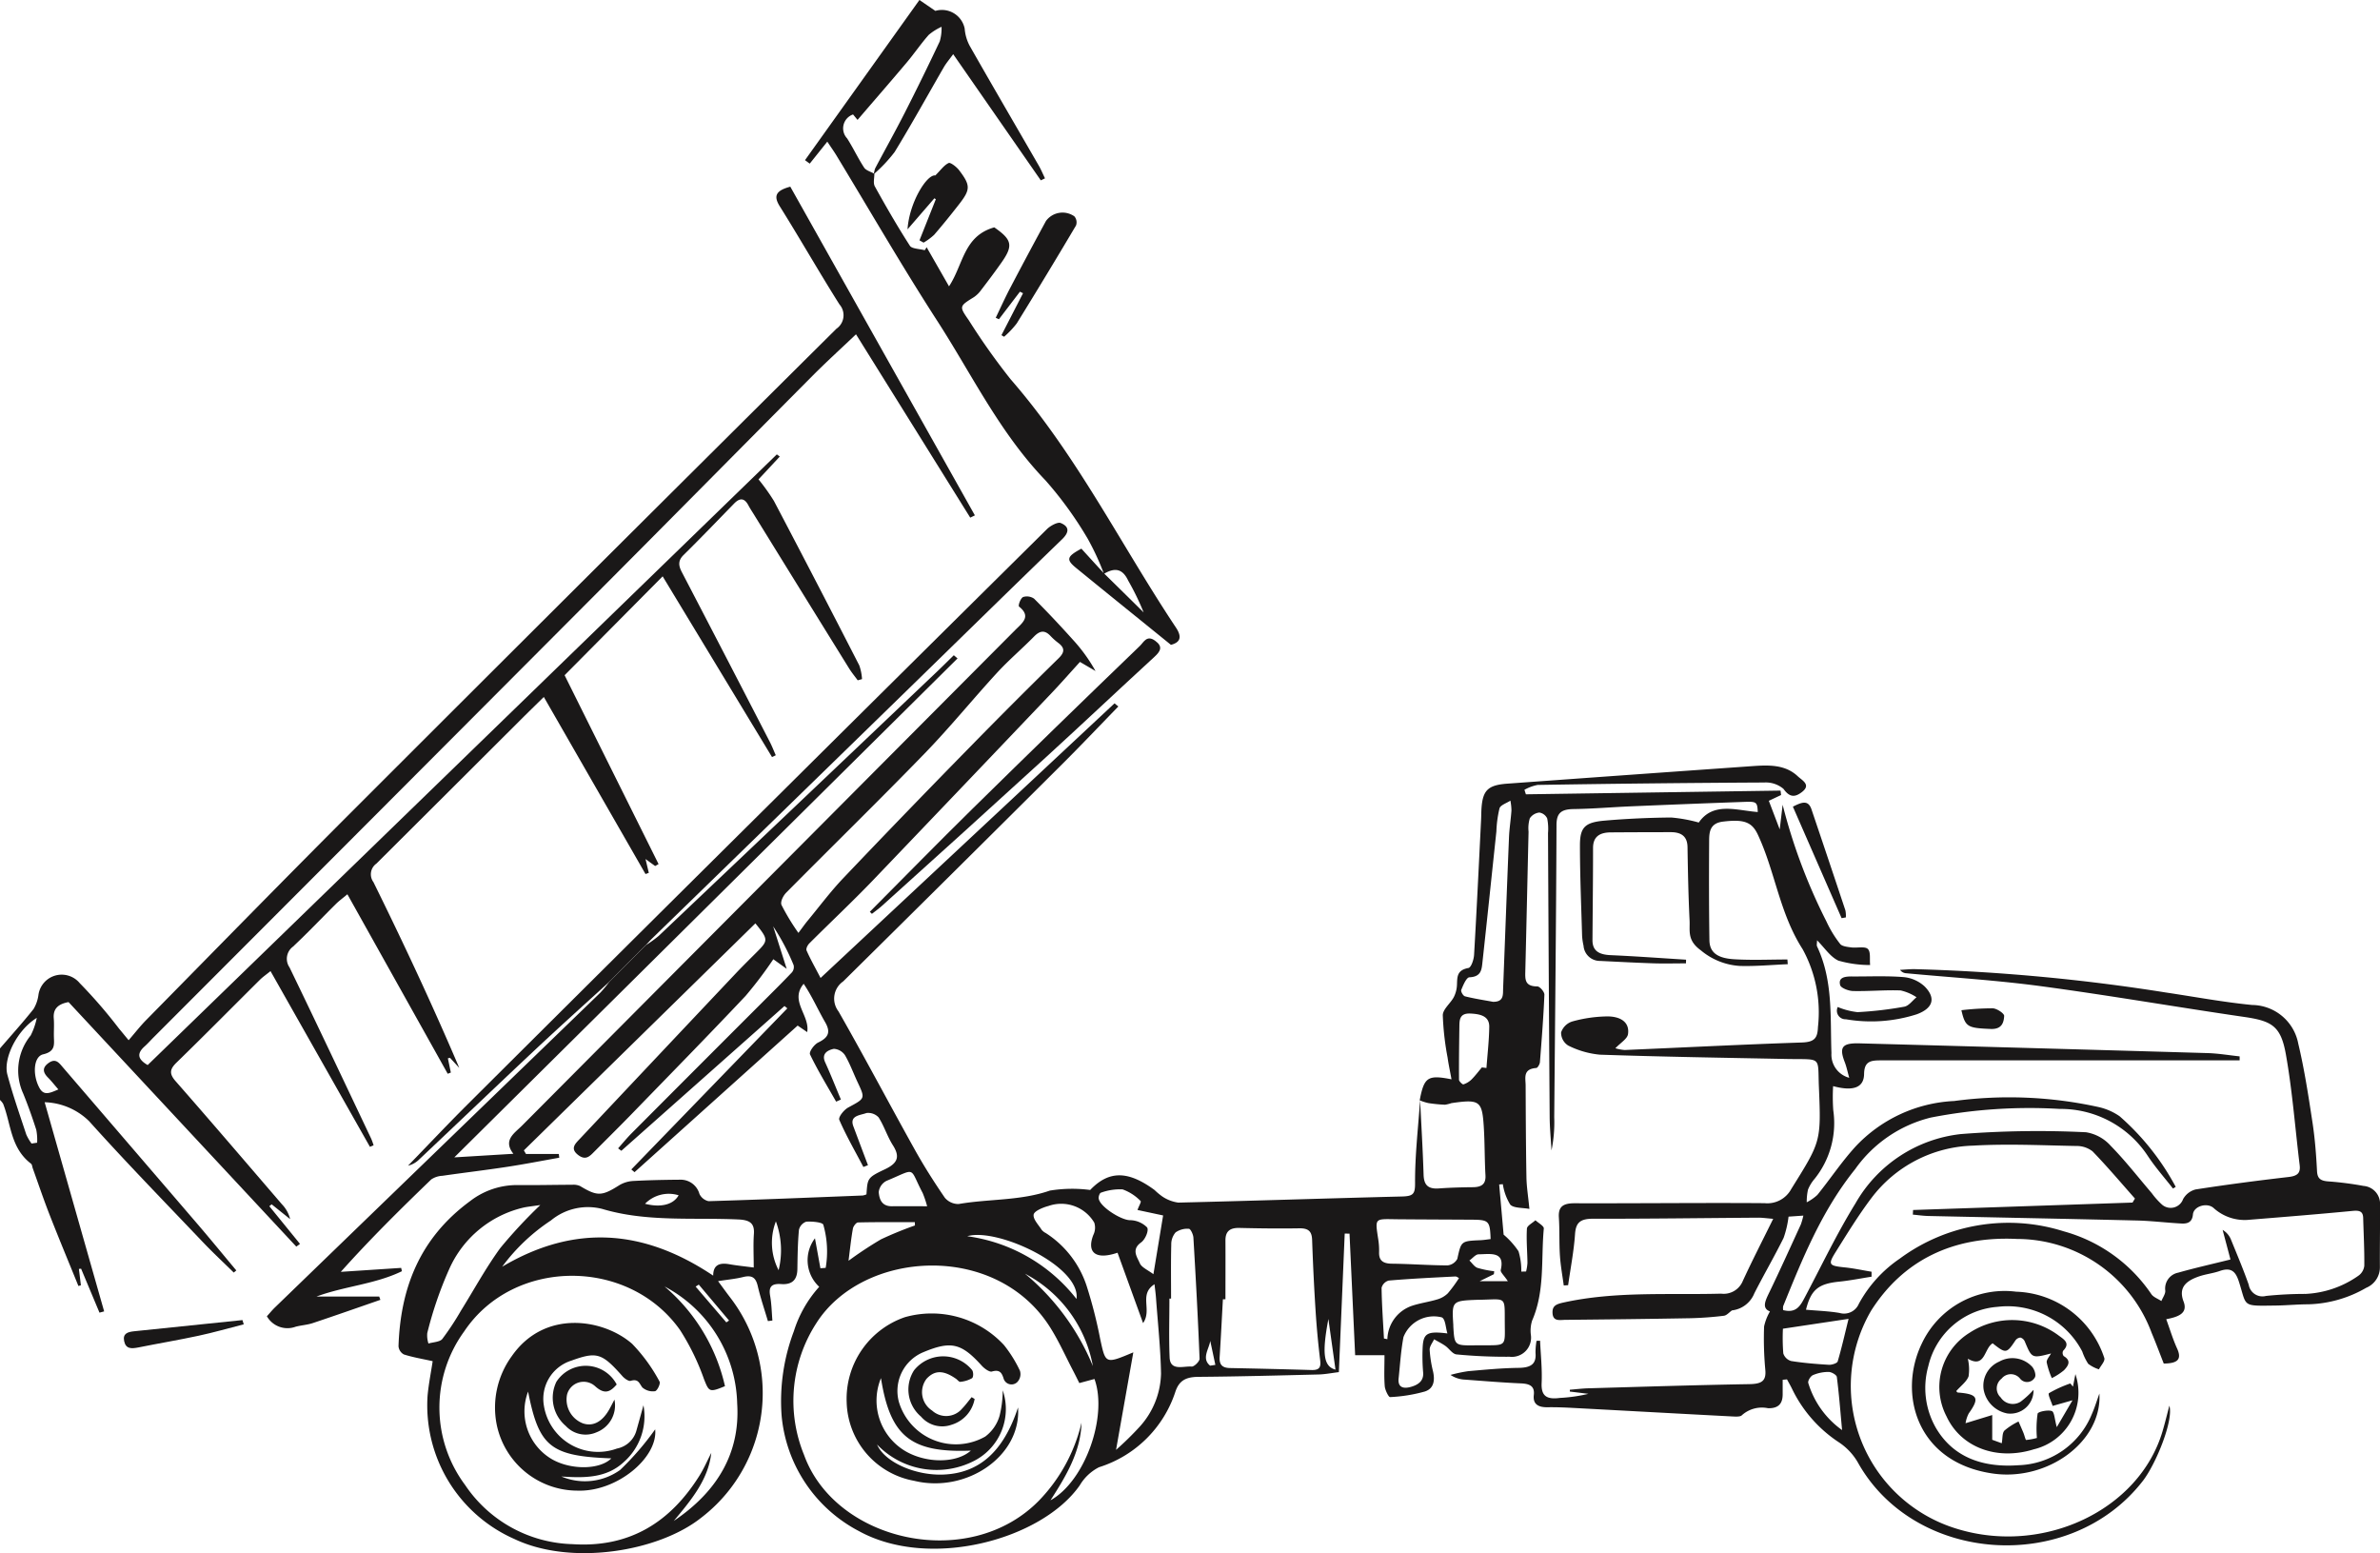 <svg id="Group_319" data-name="Group 319" xmlns="http://www.w3.org/2000/svg" xmlns:xlink="http://www.w3.org/1999/xlink" width="174.768" height="114.033" viewBox="0 0 174.768 114.033">
  <defs>
    <clipPath id="clip-path">
      <rect id="Rectangle_312" data-name="Rectangle 312" width="174.768" height="114.033" fill="none"/>
    </clipPath>
  </defs>
  <g id="Group_319-2" data-name="Group 319" clip-path="url(#clip-path)">
    <path id="Path_13021" data-name="Path 13021" d="M0,139.266c.826-.96,1.676-1.9,2.462-2.89a2.677,2.677,0,0,0,.358-1.016,1.723,1.723,0,0,1,3.038-.882,36.243,36.243,0,0,1,2.882,3.335c.157.185.309.373.706.853.475-.55.849-1.036,1.282-1.476,5.071-5.151,10.12-10.319,15.236-15.434q17.691-17.691,35.453-35.324a1.205,1.205,0,0,0,.223-1.793c-1.5-2.378-2.886-4.812-4.377-7.194-.48-.766-.295-1.157.77-1.446l13.555,24.133-.342.166-8.388-13.46c-1.117,1.062-2.168,2.016-3.162,3.015-5.368,5.4-10.709,10.812-16.083,16.2q-16.155,16.207-32.333,32.4c-.223.224-.431.461-.668.672-.556.5-.529.925.232,1.363l46.2-44.833.216.158L55.7,97.489a15.2,15.2,0,0,1,1.132,1.585Q60,105.1,63.1,111.149a3.682,3.682,0,0,1,.2,1.005l-.316.088c-.212-.291-.445-.571-.633-.874q-3.511-5.665-7.011-11.336c-.13-.21-.268-.417-.382-.633-.278-.526-.611-.587-1.049-.137-1.232,1.265-2.454,2.539-3.714,3.781-.451.444-.353.829-.1,1.306q3.232,6.2,6.431,12.408c.166.321.295.657.441.987l-.276.132-8.031-13.268-7.2,7.26,6.9,13.866-.251.142-.707-.512.241,1.013-.242.088-7.467-13c-.621.61-1.155,1.13-1.683,1.656q-5.3,5.289-10.606,10.573a.963.963,0,0,0-.225,1.36c2.217,4.492,4.337,9.023,6.306,13.643l-.685-.743-.153.041.218,1.044-.229.089L25.51,127.951c-.335.28-.608.477-.84.707-1.056,1.045-2.072,2.123-3.16,3.14a1.11,1.11,0,0,0-.249,1.522c2.026,4.184,4.009,8.385,6,12.581a4.97,4.97,0,0,1,.173.479l-.269.112-7.3-12.9c-.319.258-.57.429-.778.635-2.041,2.026-4.059,4.072-6.123,6.079-.508.494-.543.825-.066,1.37,2.628,2.994,5.212,6.02,7.807,9.037a2.365,2.365,0,0,1,.6,1.087l-1.357-1.086-.17.138,2.251,2.767-.271.2L5.034,135.866c-.778.143-1.144.5-1.086,1.192.038.448,0,.9.01,1.352.014.568.121,1.08-.791,1.292-.71.166-.79,1.511-.273,2.46.333.611.77.378,1.393.117-.288-.332-.506-.613-.758-.866-.374-.376-.45-.722.033-1.072.522-.377.773-.015,1.043.3q4.9,5.7,9.8,11.407c1,1.163,1.966,2.346,2.948,3.52l-.188.155c-.758-.745-1.541-1.471-2.271-2.238-2.8-2.944-5.645-5.86-8.349-8.875a4.863,4.863,0,0,0-3.266-1.392l4.369,15.356-.343.092-1.351-3.228-.161.019.148,1.2-.183.052c-.706-1.738-1.429-3.471-2.112-5.217-.444-1.133-.83-2.284-1.242-3.428-.041-.114-.043-.27-.129-.336C.769,146.572.818,144.837.233,143.34A1.246,1.246,0,0,0,0,143.053v-3.787m2.317,6.985.41-.062a3.843,3.843,0,0,0-.065-.952c-.286-.891-.6-1.776-.954-2.647a4.072,4.072,0,0,1,.545-4.274,5.012,5.012,0,0,0,.448-1.291c-1.436.881-2.48,2.959-2.16,4.162.394,1.481.907,2.938,1.388,4.4a3.654,3.654,0,0,0,.387.664" transform="translate(0 -62.294)" fill="#1a1818"/>
    <path id="Path_13022" data-name="Path 13022" d="M182.383,279.782c.023-.118.044-.236.07-.353.3-1.328.608-1.508,2.262-1.176-.1-.566-.215-1.077-.286-1.593a20.453,20.453,0,0,1-.353-3.115c.007-.445.567-.869.81-1.33a2.2,2.2,0,0,0,.232-.918c.023-.56-.012-1.061.838-1.217.209-.038.4-.629.418-.974.193-3.3.349-6.6.514-9.905.015-.3.011-.6.034-.9.1-1.277.488-1.653,1.89-1.755q8.974-.652,17.95-1.284c1.209-.085,2.435-.146,3.379.74.337.316.992.627.313,1.155-.521.406-.915.4-1.358-.226a2.007,2.007,0,0,0-1.411-.47q-8.321.043-16.641.178a3.188,3.188,0,0,0-.973.358l.107.331,18.7-.272.039.324-.9.424.8,2.1.215-1.808a41.293,41.293,0,0,0,3.216,8.568,8.193,8.193,0,0,0,1.008,1.651c.133.173.527.216.812.253.414.054,1-.091,1.213.108.234.222.127.735.175,1.186a8.479,8.479,0,0,1-2.331-.323c-.6-.283-.994-.923-1.567-1.494,0,.211-.044.353.006.46,1.184,2.516.955,5.192,1.052,7.823a1.757,1.757,0,0,0,1.306,1.813c-.132-.47-.2-.81-.321-1.129-.438-1.113-.214-1.436,1.082-1.4q12.774.344,25.546.715c.789.023,1.574.158,2.361.241q0,.147,0,.293h-2.243q-11.98,0-23.961,0c-.8,0-1.359-.011-1.373,1s-.806,1.288-2.275.891a13.711,13.711,0,0,0,.012,1.778,6.526,6.526,0,0,1-1.375,5.034,2.815,2.815,0,0,0-.481.787,4.083,4.083,0,0,0-.093.93,3.468,3.468,0,0,0,.781-.542c.941-1.165,1.767-2.41,2.777-3.522a10.616,10.616,0,0,1,7.269-3.372,30.484,30.484,0,0,1,10.632.45,4.419,4.419,0,0,1,1.515.668,18.457,18.457,0,0,1,4.121,5.184l-.2.126c-.616-.79-1.288-1.549-1.836-2.374a7.657,7.657,0,0,0-6.481-3.473,37.825,37.825,0,0,0-9.463.634,9.615,9.615,0,0,0-5.554,3.781c-2.459,3.056-3.871,6.564-5.291,10.065a.869.869,0,0,0,0,.29c.976.256,1.276-.348,1.6-.958,1.22-2.3,2.338-4.658,3.713-6.884a10.194,10.194,0,0,1,7.731-5.081,72.355,72.355,0,0,1,9.193-.134,3.074,3.074,0,0,1,1.811.992c1.078,1.1,2.019,2.313,3.017,3.479a5.549,5.549,0,0,0,.75.839.969.969,0,0,0,1.551-.4,1.473,1.473,0,0,1,.92-.711c2.27-.352,4.551-.65,6.836-.915.645-.075.875-.294.806-.861-.334-2.715-.534-5.449-1.014-8.143-.372-2.088-1.031-2.451-3.072-2.748-4.979-.726-9.935-1.587-14.923-2.257-3.267-.439-6.573-.638-9.861-.946a.606.606,0,0,1-.476-.251c.364-.019.728-.059,1.091-.053a141.832,141.832,0,0,1,18.429,1.715c2.11.314,4.21.708,6.333.916a3.486,3.486,0,0,1,3.389,2.838c.454,1.905.747,3.844,1.043,5.776.182,1.189.273,2.391.335,3.59.029.549.269.709.842.75a23.564,23.564,0,0,1,2.574.331,1.314,1.314,0,0,1,1.212,1.351c.007,1.532-.021,3.064-.012,4.6a1.628,1.628,0,0,1-1.011,1.531,8.913,8.913,0,0,1-4.24,1.209c-.8,0-1.6.081-2.4.091-2.539.032-2.1.106-2.705-1.763-.215-.664-.515-1.089-1.4-.775-.491.175-1.036.228-1.53.4-.929.322-1.528.8-1.13,1.842.34.889-.423,1.133-1.273,1.3.277.76.49,1.475.8,2.155.385.847-.038,1.088-.982,1.1-.291-.738-.572-1.5-.888-2.248a10.561,10.561,0,0,0-9.882-6.9c-4.72-.232-8.382,1.58-10.726,5.277a10.963,10.963,0,0,0,6.295,16c6.349,1.959,13.4-1.358,15.113-7.162.187-.634.34-1.275.5-1.875.323,1.064-.985,4.282-1.952,5.529-5.336,6.878-16.787,6.108-20.946-1.4a4.429,4.429,0,0,0-1.389-1.452,9.773,9.773,0,0,1-3.424-3.921c-.113-.232-.244-.458-.367-.687l-.318.031c0,.361,0,.721,0,1.081-.006.637-.276,1.024-1.073,1.006a2.2,2.2,0,0,0-1.922.515c-.115.13-.505.1-.765.086-3.868-.2-7.735-.416-11.6-.621-.633-.034-1.269-.061-1.9-.051-.7.011-1.091-.231-1.014-.9.073-.64-.284-.823-.939-.852-1.367-.06-2.731-.173-4.1-.275a2.046,2.046,0,0,1-1.077-.347,10.632,10.632,0,0,1,1.3-.275c1.23-.109,2.464-.227,3.7-.243.883-.011,1.314-.267,1.241-1.1a4.962,4.962,0,0,1,.075-.884l.26-.009c.045,1.035.162,2.072.115,3.1-.044.938.342,1.235,1.342,1.1a11.67,11.67,0,0,0,2.093-.3l-1.365-.168q0-.067,0-.133c.455-.036.91-.093,1.366-.106,3.941-.112,7.881-.239,11.823-.305.905-.015,1.251-.234,1.162-1.085a24.758,24.758,0,0,1-.086-3.152,3.828,3.828,0,0,1,.43-1.1c-.587-.23-.367-.738-.085-1.321.812-1.677,1.577-3.374,2.353-5.065a5.224,5.224,0,0,0,.185-.65l-1.087.075a7.308,7.308,0,0,1-.364,1.562c-.679,1.371-1.453,2.7-2.149,4.068a2.014,2.014,0,0,1-1.641,1.254c-.2.137-.383.369-.6.394a24.969,24.969,0,0,1-2.5.181c-3.04.055-6.081.089-9.122.119-.4,0-.916.147-.955-.488-.032-.542.264-.665.814-.786,3.816-.839,7.706-.545,11.567-.649a1.515,1.515,0,0,0,1.589-.929c.685-1.488,1.438-2.951,2.233-4.565-.477-.038-.79-.086-1.1-.084-4.044.027-8.087.085-12.131.077-.958,0-1.264.3-1.321,1.137-.086,1.252-.33,2.494-.506,3.741l-.321.021c-.1-.732-.234-1.463-.282-2.2-.061-.929-.017-1.864-.077-2.793-.05-.783.293-1.045,1.165-1.042,4.645.015,9.291-.041,13.936-.007a1.992,1.992,0,0,0,1.963-1.039c2.166-3.474,2.2-3.463,2.031-7.465-.1-2.329.274-2.032-2.35-2.082-4.576-.088-9.154-.162-13.728-.315a6.511,6.511,0,0,1-2.331-.671,1.11,1.11,0,0,1-.522-.964,1.264,1.264,0,0,1,.81-.8,9.969,9.969,0,0,1,2.646-.375c.97.022,1.583.464,1.456,1.307-.052.342-.548.63-.927,1.032a3.37,3.37,0,0,0,.682.128c4.339-.185,8.676-.407,13.016-.552.955-.032,1.146-.351,1.178-1.134A9.653,9.653,0,0,0,210.5,268.7c-1.7-2.647-2.007-5.661-3.284-8.4-.434-.931-1-1.156-2.56-.968-.972.117-1.017.77-1.021,1.406-.015,2.433-.016,4.867.02,7.3.013.883.56,1.327,1.833,1.4,1.293.078,2.6.017,3.894.017q.013.173.025.346c-1.176.049-2.355.162-3.528.127a4.908,4.908,0,0,1-2.846-1.139c-1.022-.738-.8-1.414-.834-2.182-.089-1.8-.124-3.6-.152-5.4-.012-.757-.413-1.1-1.229-1.1-1.469,0-2.939.006-4.408.016-.835.005-1.3.33-1.3,1.144,0,2.253-.027,4.507-.042,6.76-.005.81.5,1.074,1.341,1.11,1.845.081,3.687.218,5.53.332q0,.135-.006.27c-.772,0-1.544.021-2.314,0-1.331-.044-2.66-.113-3.99-.179a1.2,1.2,0,0,1-1.217-1.112,4.578,4.578,0,0,1-.106-.714c-.063-2.223-.159-4.446-.158-6.668,0-1.319.371-1.68,1.8-1.805,1.627-.142,3.266-.215,4.9-.23a10.989,10.989,0,0,1,2.025.369c1.068-1.54,2.761-.89,4.333-.771-.035-.707-.078-.776-.907-.748-2.8.1-5.608.211-8.411.33-1.4.059-2.8.182-4.2.2-.928.012-1.259.3-1.262,1.169-.027,7.152-.106,14.3-.167,21.455a10.286,10.286,0,0,1-.2,2.438c-.047-.826-.13-1.651-.135-2.477q-.072-10.413-.121-20.825a3.8,3.8,0,0,0-.061-1.074.767.767,0,0,0-.576-.43.968.968,0,0,0-.7.421,2.513,2.513,0,0,0-.092.979c-.081,3.425-.153,6.85-.239,10.275-.014.578-.035,1.09.883,1.09.182,0,.527.4.519.608-.068,1.65-.2,3.3-.328,4.946-.012.157-.164.428-.27.435-1,.075-.782.736-.78,1.275.01,2.254.019,4.508.059,6.761.012.684.126,1.366.218,2.311-.485-.094-1.158-.047-1.406-.317a3.98,3.98,0,0,1-.545-1.5l-.269.023.327,3.682a5.875,5.875,0,0,1,1.093,1.221,4.794,4.794,0,0,1,.205,1.493l.352-.008a3.55,3.55,0,0,0,.1-.628c-.011-.841-.089-1.685-.039-2.522.013-.214.407-.408.625-.612.215.2.632.423.615.609-.213,2.259.093,4.574-.86,6.762a2.455,2.455,0,0,0-.088,1.065,1.408,1.408,0,0,1-1.559,1.585,37.877,37.877,0,0,1-3.9-.171c-.3-.027-.539-.428-.829-.63-.257-.179-.546-.322-.821-.481-.115.256-.334.514-.325.766a8.873,8.873,0,0,0,.249,1.6c.137.616.085,1.244-.6,1.467a11.3,11.3,0,0,1-2.555.411c-.109.009-.369-.516-.392-.8-.058-.712-.019-1.431-.019-2.275H177.64c-.133-2.877-.273-5.9-.413-8.924l-.353-.007c-.142,3.36-.284,6.721-.43,10.174-.521.062-1,.159-1.491.172-2.939.073-5.879.151-8.819.174-.934.007-1.432.276-1.705,1.126a8.613,8.613,0,0,1-5.6,5.51,3.475,3.475,0,0,0-1.411,1.328c-2.788,3.993-11.021,6.225-16.224,3.357a10.647,10.647,0,0,1-5.67-8.476,14.5,14.5,0,0,1,.9-6.194,8.81,8.81,0,0,1,1.861-3.262,2.664,2.664,0,0,1-.312-3.561l.4,2.2.387-.029a7.118,7.118,0,0,0-.175-3.17c-.059-.18-.826-.251-1.253-.221a.833.833,0,0,0-.535.6c-.089.957-.1,1.92-.115,2.881-.01.725-.327,1.164-1.193,1.1-.76-.055-.917.254-.807.868.106.6.115,1.2.166,1.808l-.33.042c-.252-.852-.543-1.7-.742-2.557-.135-.585-.375-.854-1.083-.677-.537.134-1.1.184-1.836.3.355.479.629.863.919,1.238a11.517,11.517,0,0,1-2.172,16.144c-3.134,2.481-9.521,3.53-13.678,1.561a10.724,10.724,0,0,1-6.4-10.525c.077-.856.249-1.7.375-2.542-.749-.166-1.451-.282-2.114-.494a.754.754,0,0,1-.395-.607c.143-4.191,1.507-7.9,5.265-10.656a5.625,5.625,0,0,1,3.487-1.173c1.335.016,2.671-.019,4.007-.021a1.192,1.192,0,0,1,.574.092c1.273.769,1.6.751,2.9-.072a2.239,2.239,0,0,1,1.025-.3c1.131-.061,2.266-.083,3.4-.092a1.429,1.429,0,0,1,1.44,1.043.966.966,0,0,0,.671.533c3.774-.111,7.546-.267,11.318-.416a1.128,1.128,0,0,0,.276-.084c.084-1.167.049-1.226,1.353-1.84.965-.454,1.112-.941.587-1.766-.412-.648-.634-1.394-1.046-2.043a1.049,1.049,0,0,0-.894-.323c-.438.169-1.264.171-.964.973q.535,1.43,1.075,2.858l-.337.131c-.6-1.147-1.257-2.278-1.768-3.458-.089-.2.336-.737.66-.912,1.238-.671,1.255-.638.685-1.852-.312-.663-.56-1.355-.931-1.989a1.065,1.065,0,0,0-.814-.463c-.487.1-.918.373-.641.984.41.9.774,1.826,1.158,2.74l-.351.153c-.652-1.149-1.347-2.282-1.915-3.464-.091-.19.3-.734.606-.881.807-.387.9-.811.488-1.514-.529-.915-.947-1.882-1.562-2.793-1.056,1.26.48,2.322.258,3.547l-.7-.48L124.724,285.07l-.236-.2,11.456-11.828-.209-.171L123.755,283.5l-.237-.18c.333-.373.647-.76,1-1.115q4.716-4.733,9.443-9.456c.776-.777,1.56-1.548,2.314-2.342a.6.6,0,0,0,.13-.542,16.4,16.4,0,0,0-1.5-2.842l.992,3.119-.981-.706a29.89,29.89,0,0,1-2.038,2.693c-2.679,2.841-5.418,5.635-8.142,8.441-.967,1-1.954,1.975-2.935,2.96-.338.339-.648.726-1.23.268s-.209-.809.113-1.151q5.76-6.123,11.535-12.235c.476-.5.973-.991,1.465-1.482.872-.87.875-.943-.086-2.128l-17,16.667.154.264h2.413l.031.275c-1.276.226-2.548.476-3.83.671-1.58.241-3.17.428-4.753.657a1.6,1.6,0,0,0-.817.267c-2.251,2.171-4.476,4.364-6.641,6.785l4.432-.291.056.243c-1.955.955-4.223,1.1-6.275,1.861h4.606l.088.242c-1.653.571-3.3,1.152-4.962,1.706-.4.134-.851.159-1.266.269a1.739,1.739,0,0,1-2.108-.77c.187-.2.38-.441.6-.654q11.942-11.551,23.884-23.1a8.97,8.97,0,0,0,.654-.787l-.033.033,2.633-2.647a.845.845,0,0,0,.107-.1,8.42,8.42,0,0,0,.926-.668q10.2-9.672,20.389-19.357c.434-.412.856-.833,1.283-1.25l.274.233-36.953,36.632,4.339-.263c-.786-1,.067-1.5.637-2.071q18.107-18.2,36.22-36.39c.513-.515,1.186-.985.276-1.712-.085-.068.092-.585.287-.7a.927.927,0,0,1,.815.117c.984.981,1.932,1.992,2.855,3.02a12,12,0,0,1,1.656,2.293l-1.142-.669c-.7.768-1.39,1.557-2.116,2.32q-6.546,6.879-13.113,13.741c-1.505,1.565-3.1,3.06-4.641,4.6-.132.132-.264.393-.206.527.278.631.622,1.237,1.028,2.015l21.586-20.162.279.231c-1.372,1.411-2.723,2.838-4.119,4.229q-8.023,7.994-16.087,15.956a1.536,1.536,0,0,0-.342,2.2c1.92,3.363,3.723,6.781,5.607,10.161.672,1.205,1.418,2.38,2.206,3.527a1.3,1.3,0,0,0,1.011.455c2.217-.386,4.519-.228,6.694-.985a10.165,10.165,0,0,1,2.963-.046c1.374-1.443,2.781-1.424,4.724,0a4.808,4.808,0,0,0,.586.487,2.761,2.761,0,0,0,1.162.44c5.477-.13,10.953-.314,16.43-.449.834-.021.96-.2.955-.991-.011-2.03.229-4.06.369-6.091.089,1.825.2,3.65.257,5.476.023.7.266,1.077,1.12,1.015.83-.06,1.664-.083,2.5-.091.667-.006.959-.248.924-.874-.068-1.2-.049-2.4-.126-3.594-.121-1.88-.313-2-2.368-1.706a2.9,2.9,0,0,1-.473.119,11,11,0,0,1-1.227-.12,4.039,4.039,0,0,1-.63-.2m-25,20.755c-.157-.311-.3-.606-.454-.9-.553-1.059-1.039-2.152-1.676-3.169-3.989-6.358-13.795-5.692-17.192-.312a10.485,10.485,0,0,0-.891,9.658c2.3,6.37,12.127,8.6,17.262,3.34a12.243,12.243,0,0,0,3.112-5.709c-.056,2.119-1.131,3.921-2.28,5.7,2.552-1.407,4.218-6.194,3.231-8.907l-1.113.3m-26.019.226c-1.156.481-1.17.41-1.542-.517a17.236,17.236,0,0,0-1.76-3.606c-3.773-5.332-12.225-5.311-15.846.1a9.505,9.505,0,0,0,.066,11.282,9.821,9.821,0,0,0,7.885,4.341c4.332.287,7.259-1.748,9.305-5,.343-.544.593-1.135.886-1.7-.218,1.987-1.5,3.485-2.753,4.994,3.2-2.152,4.885-5,4.655-8.612a9.989,9.989,0,0,0-5.333-8.6,13.48,13.48,0,0,1,4.436,7.318m87.227-12.585q.009-.174.019-.348l16.114-.546.177-.295c-1.029-1.161-2.028-2.345-3.111-3.464a1.886,1.886,0,0,0-1.189-.394c-2.535-.048-5.08-.172-7.6-.026a9.677,9.677,0,0,0-7.461,3.859c-.952,1.264-1.775,2.608-2.609,3.94-.591.943-.507,1.02.662,1.14.661.068,1.312.21,1.967.318q0,.183,0,.365c-.795.124-1.585.282-2.385.364-1.518.155-2.062.583-2.43,2.061.826.074,1.654.1,2.46.236a1.178,1.178,0,0,0,1.42-.669,9.47,9.47,0,0,1,2.995-3.31,13.438,13.438,0,0,1,12.047-2.014,11.423,11.423,0,0,1,6.438,4.612c.15.222.487.341.738.508.1-.254.3-.513.286-.761a1.186,1.186,0,0,1,.948-1.323c1.242-.353,2.509-.636,3.839-.967l-.576-2.172a1.45,1.45,0,0,1,.617.721c.447,1.1.909,2.191,1.3,3.305a1.02,1.02,0,0,0,1.269.821,28.41,28.41,0,0,1,2.9-.148,7.318,7.318,0,0,0,3.87-1.326,1.031,1.031,0,0,0,.447-.735c.014-1.17-.05-2.341-.082-3.512-.013-.479-.255-.572-.779-.521-2.517.243-5.04.444-7.561.648a3.393,3.393,0,0,1-2.642-.86c-.482-.428-1.464-.137-1.519.469-.049.54-.349.693-.829.669-1.091-.055-2.178-.194-3.269-.221-5.1-.124-10.211-.22-15.316-.332-.382-.008-.763-.064-1.145-.1M168.118,294.4h-.189c-.078,1.409-.147,2.818-.238,4.226-.032.5.115.811.748.824q3,.059,6.006.146c.632.018.682-.269.624-.746q-.217-1.786-.333-3.582-.166-2.607-.255-5.217c-.02-.592-.225-.871-.937-.859-1.468.024-2.937.007-4.405-.028-.741-.017-1.026.29-1.023.918.008,1.439,0,2.879,0,4.319m-31.357-26.9c.327-.432.5-.683.7-.92.854-1.034,1.655-2.111,2.584-3.088q4.592-4.827,9.266-9.591,3.242-3.316,6.564-6.57c.442-.435.453-.751-.031-1.119a4.583,4.583,0,0,1-.569-.507c-.438-.468-.8-.386-1.22.047-.884.9-1.86,1.728-2.709,2.652-1.8,1.96-3.47,4.021-5.327,5.935-3.338,3.44-6.78,6.8-10.156,10.209-.224.226-.442.665-.346.9a16.339,16.339,0,0,0,1.243,2.054m23.324,37.955a22.768,22.768,0,0,0,1.736-1.7,5.994,5.994,0,0,0,1.568-3.906c-.035-1.853-.236-3.7-.37-5.554-.024-.333-.073-.665-.11-1-1.177.751-.152,1.875-.839,2.853l-1.875-5.167c-1.68.566-2.254-.074-1.78-1.3a1.2,1.2,0,0,0,.071-.908,2.818,2.818,0,0,0-3.368-1.223c-.415.11-1.041.373-1.083.629-.055.342.357.751.589,1.122a.947.947,0,0,0,.3.234,7.312,7.312,0,0,1,3.017,3.929,33.969,33.969,0,0,1,.98,3.849c.4,1.841.373,1.846,2.433.982l-1.269,7.161M130.5,292.668c0-.8.472-.966,1.19-.839.565.1,1.14.156,1.787.241,0-.917-.043-1.693.012-2.464s-.279-1.026-1.144-1.065c-3.339-.151-6.735.2-9.988-.772a4.255,4.255,0,0,0-3.769.843,14.087,14.087,0,0,0-3.584,3.4c5.306-3.141,10.391-2.768,15.5.657m-12.7-5.186c-.592.088-.914.118-1.226.185a7.937,7.937,0,0,0-5.465,4.524,27.887,27.887,0,0,0-1.609,4.692,1.945,1.945,0,0,0,.087.765c.348-.1.841-.114,1.016-.331a20.492,20.492,0,0,0,1.37-2.079c.956-1.534,1.816-3.122,2.883-4.591a36.307,36.307,0,0,1,2.945-3.165m69.783,2.5c-.047-1.339-.126-1.416-1.386-1.424-1.8-.012-3.6-.015-5.392-.031-1.729-.015-1.723-.156-1.482,1.418a5.288,5.288,0,0,1,.071.985c-.022.6.249.851.941.858,1.363.015,2.725.121,4.088.125a.927.927,0,0,0,.714-.478c.291-1.308.264-1.311,1.723-1.373.226-.01.45-.049.724-.081m.161-17.42c.829.016.738-.53.757-1.007.143-3.69.278-7.381.431-11.071.027-.657.136-1.311.18-1.968a4.061,4.061,0,0,0-.077-.723c-.28.184-.728.325-.8.562a8.394,8.394,0,0,0-.229,1.693c-.343,3.226-.678,6.453-1.031,9.678-.055.506-.113,1-.949,1.036-.224.01-.458.58-.6.923-.049.119.137.44.276.475.67.17,1.361.274,2.046.4m-23.63,21.791h-.123c0,1.439-.045,2.88.015,4.317.043,1.029,1.015.625,1.62.674.182.015.588-.38.58-.578-.116-2.965-.278-5.929-.453-8.891-.014-.232-.205-.641-.331-.646a1.5,1.5,0,0,0-.978.266,1.339,1.339,0,0,0-.317.9c-.033,1.318-.014,2.637-.014,3.956m44.93,2.212a14.265,14.265,0,0,0,.027,1.814.855.855,0,0,0,.576.56c.914.146,1.844.221,2.771.277.217.013.608-.116.646-.244.3-1.011.528-2.038.8-3.129l-4.817.723m-22.339-2.125c-1.981.072-1.981.072-1.869,1.855,0,.03,0,.06,0,.09.083,1.42.083,1.42,1.641,1.4l.3,0c1.992-.016,1.851.149,1.839-1.643-.014-2.033.148-1.727-1.915-1.7m-1.45-1.592c-.05-.023-.163-.124-.27-.119-1.632.083-3.266.161-4.893.3a.756.756,0,0,0-.519.53c.018,1.242.108,2.482.175,3.723l.251.051a2.667,2.667,0,0,1,1.849-2.466c.592-.19,1.226-.276,1.822-.457a1.844,1.844,0,0,0,.766-.443,10.239,10.239,0,0,0,.819-1.115m-23.606-5.007c.108-.3.294-.6.227-.657a3.481,3.481,0,0,0-1.319-.853,4.053,4.053,0,0,0-1.591.242c-.09.021-.172.253-.169.385.016.6,1.616,1.616,2.285,1.633a1.805,1.805,0,0,1,1.271.53c.149.216-.129.879-.434,1.1-.738.525-.3,1.063-.1,1.532.132.31.6.5,1,.805l.712-4.314-1.875-.4m22.753,9.067c-.133-.411-.141-1.074-.422-1.186a2.391,2.391,0,0,0-2.806,1.449c-.19,1-.249,2.021-.357,3.034-.071.669.353.785.937.612.539-.16.916-.452.864-1.052a14.01,14.01,0,0,1-.037-1.8c.046-1.073.329-1.247,1.822-1.061m2.536-19.53.328.04c.074-1.007.192-2.013.206-3.021.011-.791-.655-.941-1.379-.975-.806-.038-.808.465-.815.961-.018,1.3-.037,2.6-.026,3.9,0,.121.261.359.32.34a1.525,1.525,0,0,0,.592-.354c.281-.28.518-.6.773-.9m-40.743,10.2a7.592,7.592,0,0,0-.327-.971c-1.027-1.946-.4-1.828-2.656-.893a1.057,1.057,0,0,0-.572.831c.044.472.186,1.041.973,1.034s1.577,0,2.581,0m67.188,16.43c-.132-1.426-.227-2.667-.386-3.9-.019-.148-.39-.365-.6-.366a2.911,2.911,0,0,0-1.153.233c-.185.082-.395.427-.342.586a6.587,6.587,0,0,0,2.478,3.449m-72.949-12.434A28.307,28.307,0,0,1,142.823,290a26.632,26.632,0,0,1,2.491-1.018q0-.121-.007-.241c-1.391,0-2.782-.013-4.171.02-.135,0-.345.279-.376.449-.127.7-.2,1.406-.321,2.364m16.74,2.806c.339-2.377-5.8-5.257-8.022-4.608a12.287,12.287,0,0,1,8.022,4.608m-3.783-1.855a17.4,17.4,0,0,1,4.985,6.782,9.6,9.6,0,0,0-4.985-6.782m35.456.548c-.279-.428-.559-.658-.519-.827.328-1.4-.79-1.153-1.624-1.146-.228,0-.453.3-.68.455.2.186.354.45.594.541a7.307,7.307,0,0,0,1.228.248q-.011.109-.023.217l-1.042.511Zm-53.548-.807a6.147,6.147,0,0,0-.2-3.583,4.368,4.368,0,0,0,.2,3.583m40.371,3.582c-.475,2.517-.369,3.487.522,3.719l-.522-3.719m-50.18-8.458c1.163.3,2.085.062,2.466-.623a2.442,2.442,0,0,0-2.466.623m3.948,5.934-.232.147,2.254,2.627.2-.136-2.223-2.638M167,297.455c-.085.595-.663,1.3-.008,1.821l.383-.058L167,297.455" transform="translate(-78.129 -199.011)" fill="#1a1818"/>
    <path id="Path_13023" data-name="Path 13023" d="M316.748,42.128a19.038,19.038,0,0,0-1.191-2.576,27.477,27.477,0,0,0-3.094-4.274c-3.386-3.519-5.4-7.768-7.958-11.723-2.583-4-4.95-8.1-7.414-12.163-.155-.255-.33-.5-.657-.991l-1.29,1.614-.347-.255L303.2,0,304.369.8a1.706,1.706,0,0,1,2.153,1.3,3.228,3.228,0,0,0,.367,1.263c1.673,2.94,3.381,5.863,5.072,8.794.174.3.306.624.458.937l-.307.148-6.434-9.264c-.284.392-.515.66-.686.955-1.2,2.076-2.359,4.176-3.613,6.227a10.741,10.741,0,0,1-1.524,1.62,1.651,1.651,0,0,1,.1-.43c.714-1.351,1.463-2.687,2.156-4.047q1.332-2.615,2.581-5.264a3.4,3.4,0,0,0,.132-1.07,4.024,4.024,0,0,0-.938.589c-.581.655-1.067,1.378-1.631,2.046-1.18,1.4-2.385,2.781-3.6,4.2l-.329-.4a1.078,1.078,0,0,0-.437,1.757c.449.7.795,1.453,1.251,2.148.137.209.493.3.749.448.005.313-.1.677.036.93.816,1.474,1.659,2.938,2.576,4.361.143.223.715.222,1.089.324l.139-.219,1.643,2.87c1.058-1.6,1.064-3.692,3.323-4.33,1.3.9,1.408,1.332.541,2.567-.481.686-.987,1.358-1.5,2.026a2.117,2.117,0,0,1-.534.529c-1.082.674-1.094.67-.377,1.7a49.033,49.033,0,0,0,3.064,4.323c4.9,5.629,8.1,12.158,12.147,18.238.486.73.281,1.1-.368,1.268-2.373-1.922-4.667-3.771-6.948-5.633-.766-.626-.713-.843.372-1.429.546.6,1.107,1.216,1.672,1.827q1.453,1.422,2.9,2.855a18.94,18.94,0,0,0-1.138-2.342c-.4-.85-.958-.98-1.773-.494" transform="translate(-235.684 -0.001)" fill="#1a1818"/>
    <path id="Path_13024" data-name="Path 13024" d="M166.9,243.831a.84.84,0,0,1-.107.1l-2.633,2.647.034-.032c-1.8,1.642-3.609,3.268-5.382,4.929-2.866,2.686-5.7,5.4-8.557,8.092a1.744,1.744,0,0,1-.832.472c1.474-1.519,2.923-3.058,4.425-4.553q11.244-11.2,22.511-22.374,9.982-9.914,19.984-19.812c.245-.242.786-.537,1.006-.446.654.269.626.687.105,1.191-3.912,3.781-7.792,7.59-11.688,11.384q-9.2,8.965-18.416,17.924c-.158.154-.3.32-.45.481" transform="translate(-119.46 -174.456)" fill="#1a1818"/>
    <path id="Path_13025" data-name="Path 13025" d="M718.478,539.9c-1.419.366-1.415.365-1.936-.883a.508.508,0,0,0-.318-.283.5.5,0,0,0-.367.209c-.647.969-.7.982-1.672.213-.639.363-.538,1.872-1.825,1.131a3.417,3.417,0,0,1,.056,1.291c-.141.391-.568.7-.9,1.079-.006-.006.047.107.111.112,1.471.114,1.612.4.8,1.536a2.324,2.324,0,0,0-.233.717l1.958-.6v1.816l.7.255c.071-.387.023-.743.2-.933a4.762,4.762,0,0,1,1.032-.664c.121.279.245.556.361.837.075.18.15.523.2.52a4.637,4.637,0,0,0,.789-.148,7.8,7.8,0,0,1,.051-1.784c.036-.145.745-.294,1.04-.193.193.066.2.579.368,1.181l1.154-1.97-1.46.413c-.1-.325-.375-.861-.263-.939a8.785,8.785,0,0,1,1.565-.711l.192.236.179-.92a4.271,4.271,0,0,1-3.051,5.519c-2.718.852-5.359-.142-6.411-2.413a4.675,4.675,0,0,1,1.685-6.139,5.708,5.708,0,0,1,6.5.163c.392.3.952.573.376,1.155a.37.37,0,0,0,.043.392c.594.348.314.728.021,1.037a4.536,4.536,0,0,1-.894.579,5.876,5.876,0,0,1-.376-1.151c-.026-.206.2-.438.317-.658" transform="translate(-567.859 -440.532)" fill="#1a1818"/>
    <path id="Path_13026" data-name="Path 13026" d="M713.913,533.3c.208,3.535-3.793,6.438-7.789,5.88-5.659-.791-7.024-5.892-5.249-9.555a6.72,6.72,0,0,1,6.923-3.8,7.054,7.054,0,0,1,6.476,4.87c.066.231-.254.551-.395.83a2.539,2.539,0,0,1-.788-.406,4.066,4.066,0,0,1-.436-.9,6.174,6.174,0,0,0-6.216-3.282,5.648,5.648,0,0,0-5.086,4.342,5.9,5.9,0,0,0,.56,4.556c1.291,2.188,3.486,2.916,6.055,2.73a6.02,6.02,0,0,0,5.389-3.75c.219-.492.373-1.008.557-1.512" transform="translate(-559.75 -430.991)" fill="#1a1818"/>
    <path id="Path_13027" data-name="Path 13027" d="M318.516,280.023c2.512-2.524,5-5.068,7.542-7.567q6.115-6.01,12.3-11.965c.272-.263.5-.815,1.11-.371.584.422.411.76-.043,1.176-2.685,2.466-5.332,4.966-8.025,7.425q-5.972,5.452-11.991,10.863c-.231.209-.491.392-.738.587l-.151-.149" transform="translate(-254.646 -213.078)" fill="#1a1818"/>
    <path id="Path_13028" data-name="Path 13028" d="M365.052,95.552l1.584-3.08-.226-.113-1.544,2.024-.235-.107c.349-.723.677-1.454,1.05-2.166q1.3-2.48,2.64-4.944a1.511,1.511,0,0,1,2.083-.34.671.671,0,0,1,.122.674q-2.139,3.611-4.351,7.187a6.61,6.61,0,0,1-.929.98l-.195-.115" transform="translate(-291.513 -70.944)" fill="#1a1818"/>
    <path id="Path_13029" data-name="Path 13029" d="M334.356,67.251c.418-.415.647-.763.987-.918.128-.058.581.289.762.528.849,1.115.842,1.419,0,2.5-.593.761-1.2,1.515-1.834,2.247a4.366,4.366,0,0,1-.774.571l-.3-.168,1.2-3.019-.107-.066-1.971,2.278c.126-1.963,1.421-4.058,2.042-3.956" transform="translate(-265.677 -54.366)" fill="#1a1818"/>
    <path id="Path_13030" data-name="Path 13030" d="M672.789,399.75a5.249,5.249,0,0,0,1.455.378,26.958,26.958,0,0,0,3.432-.4c.339-.062.6-.453.9-.694a3.582,3.582,0,0,0-1.166-.5c-1.162-.042-2.33.069-3.493.044-.334-.007-.892-.223-.949-.432-.161-.589.382-.642.885-.638,1.266.008,2.538-.055,3.794.049a2.638,2.638,0,0,1,1.524.684c.848.861.612,1.6-.564,2.039a10.982,10.982,0,0,1-5.218.371.629.629,0,0,1-.6-.9" transform="translate(-537.841 -325.818)" fill="#1a1818"/>
    <path id="Path_13031" data-name="Path 13031" d="M729.974,555.282a1.7,1.7,0,0,1-1.928,1.733,2.172,2.172,0,0,1-1.738-1.772,1.927,1.927,0,0,1,1.149-2.033,1.972,1.972,0,0,1,2.366.327c.208.182.367.667.245.842a.652.652,0,0,1-1.073.089.871.871,0,0,0-1.367-.006.9.9,0,0,0-.065,1.377,1.067,1.067,0,0,0,1.469.31,6.67,6.67,0,0,0,.942-.866" transform="translate(-580.649 -453.243)" fill="#1a1818"/>
    <path id="Path_13032" data-name="Path 13032" d="M54.142,537.789c-1.108.282-2.208.6-3.327.839-1.46.314-2.938.561-4.4.855-.515.1-.933.124-1.052-.47-.11-.552.26-.668.746-.718q3.972-.406,7.943-.82l.095.315" transform="translate(-36.248 -440.557)" fill="#1a1818"/>
    <path id="Path_13033" data-name="Path 13033" d="M660.128,335.3l-3.578-8.187c.653-.33,1.124-.517,1.367.2q1.252,3.7,2.488,7.411a2.035,2.035,0,0,1,.035.52l-.311.055" transform="translate(-524.895 -267.889)" fill="#1a1818"/>
    <path id="Path_13034" data-name="Path 13034" d="M718.265,410.645a19.473,19.473,0,0,1,2.307-.139c.3.015.844.377.833.56-.027.47-.159.989-.986.955-1.691-.07-1.871-.135-2.154-1.376" transform="translate(-574.235 -336.477)" fill="#1a1818"/>
    <path id="Path_13035" data-name="Path 13035" d="M322.609,541.63c.254,3.574-3.79,6.325-7.629,5.389a6.024,6.024,0,0,1-4.954-5.761,6.336,6.336,0,0,1,4.279-6.253,7.234,7.234,0,0,1,7.274,2.051,9.474,9.474,0,0,1,1.169,1.879.84.84,0,0,1-.2.841.606.606,0,0,1-1.008-.3c-.129-.375-.273-.65-.851-.479-.18.053-.558-.224-.74-.426-1.5-1.662-2.253-1.846-4.3-.992a3.08,3.08,0,0,0-1.784,3.666,4.368,4.368,0,0,0,6.336,2.526,2.9,2.9,0,0,0,1.055-1.534,7.9,7.9,0,0,0,.231-1.862,4.272,4.272,0,0,1-2.081,5.169,6.039,6.039,0,0,1-7.148-1.188c.54,1.272,2.778,2.287,4.865,2.205,2.627-.1,4.42-1.677,5.485-4.925m-10.064-2.155a4.317,4.317,0,0,0,1.8,5.365c1.564.907,3.756.887,4.8-.043-4.395.171-5.922-1.032-6.6-5.322" transform="translate(-247.853 -438.301)" fill="#1a1818"/>
    <path id="Path_13036" data-name="Path 13036" d="M337.465,555.411a2.431,2.431,0,0,1-1.694,1.882,2.048,2.048,0,0,1-2.243-.6,2.6,2.6,0,0,1-.508-3.4,2.743,2.743,0,0,1,4.26-.016c.107.147.108.519-.007.6a2.131,2.131,0,0,1-.863.265c-.083.014-.2-.142-.3-.216-.924-.651-1.576-.653-2.173-.007a1.609,1.609,0,0,0,.41,2.334,1.53,1.53,0,0,0,2.2-.145c.256-.263.469-.56.7-.841l.223.135" transform="translate(-265.898 -452.69)" fill="#1a1818"/>
    <path id="Path_13037" data-name="Path 13037" d="M192.178,544.685a4.476,4.476,0,0,1-1.452,4.178c-1.283,1.189-2.915,1.163-4.577,1.053a4.447,4.447,0,0,0,4.312-.478,20.84,20.84,0,0,0,2.577-2.984c.205,2.078-2.8,4.6-5.708,4.5a6.065,6.065,0,0,1-5.935-4.877,6.413,6.413,0,0,1,1.123-5.011c2.426-3.469,6.763-2.7,8.824-.894a12.233,12.233,0,0,1,2.011,2.764c.1.149-.166.693-.328.718a1.172,1.172,0,0,1-.931-.277c-.233-.311-.287-.653-.862-.483-.145.043-.451-.177-.594-.339-1.514-1.707-1.879-1.824-3.763-1.143a2.939,2.939,0,0,0-2.011,3.29,4.031,4.031,0,0,0,5.368,3.162,1.849,1.849,0,0,0,1.414-1.269c.163-.578.323-1.157.533-1.912m-8.473-1a4.067,4.067,0,0,0,1.762,4.971c1.406.8,3.519.767,4.351-.069-4.466-.165-5.316-.847-6.113-4.9" transform="translate(-144.927 -441.514)" fill="#1a1818"/>
    <path id="Path_13038" data-name="Path 13038" d="M206.852,558.564a2.117,2.117,0,0,1-1.315,2.4,1.983,1.983,0,0,1-2.263-.47,2.709,2.709,0,0,1-.684-3.24,2.568,2.568,0,0,1,4.427.2c-.468.543-.875.763-1.572.138a1.257,1.257,0,0,0-2.077.621,1.874,1.874,0,0,0,1.159,2.092c.713.251,1.389-.082,1.9-.943.124-.209.23-.428.427-.8" transform="translate(-161.732 -455.808)" fill="#1a1818"/>
  </g>
</svg>
